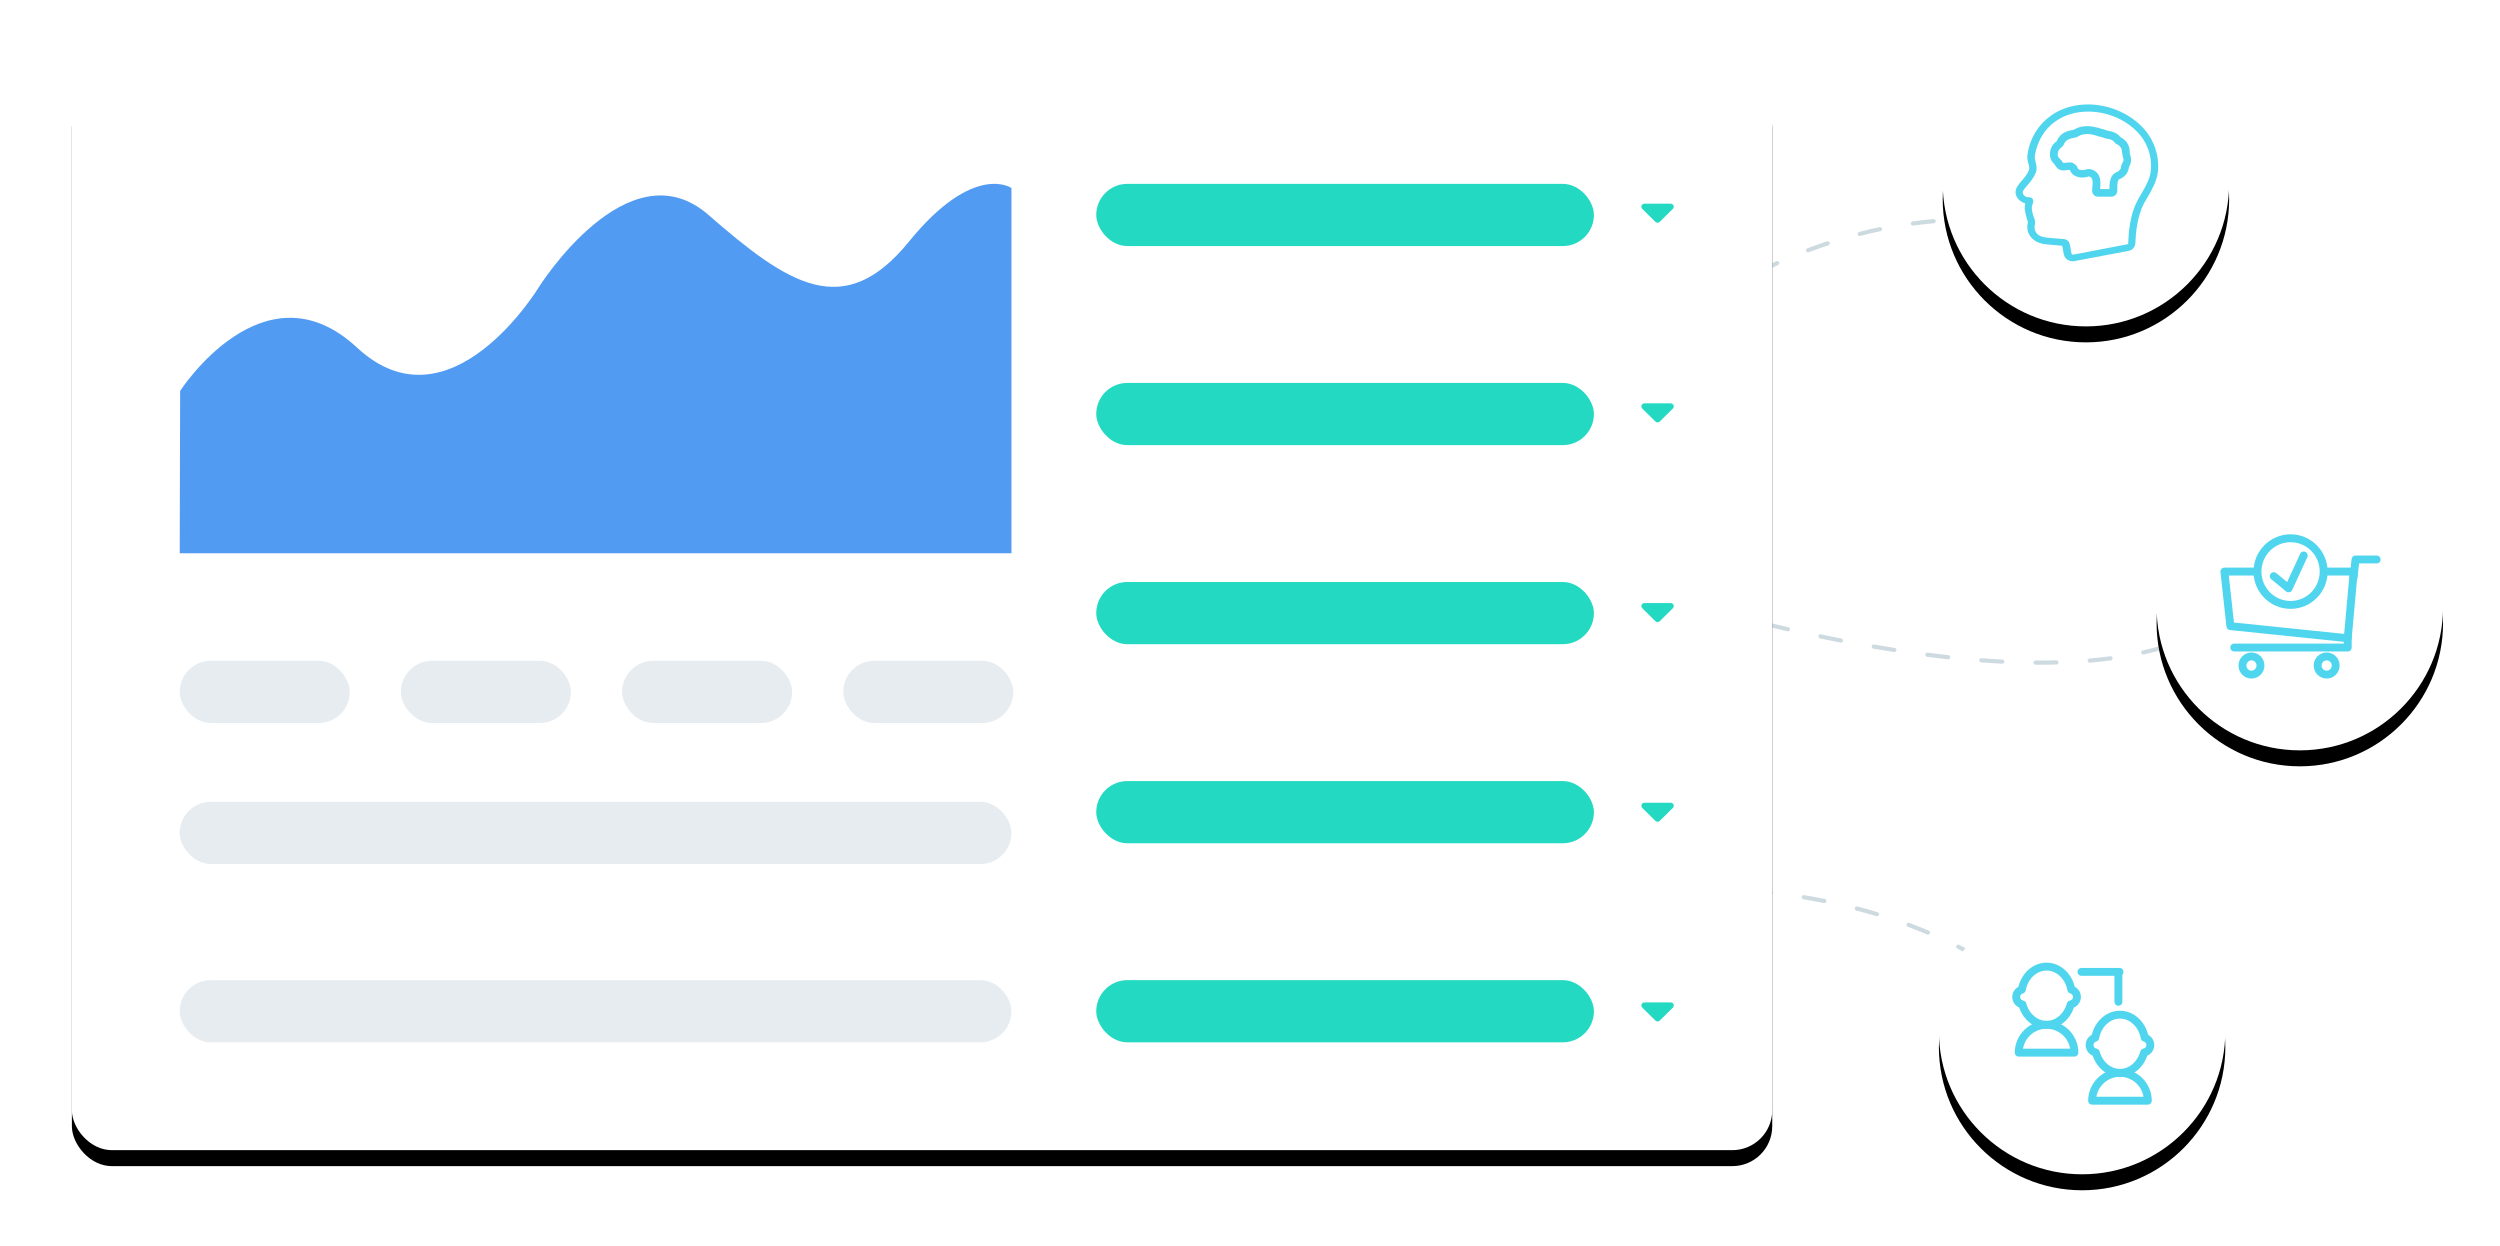 <?xml version="1.0" encoding="UTF-8"?>
<svg width="626px" height="312px" viewBox="0 0 626 312" version="1.1" xmlns="http://www.w3.org/2000/svg" xmlns:xlink="http://www.w3.org/1999/xlink">
    <!-- Generator: Sketch 43.2 (39069) - http://www.bohemiancoding.com/sketch -->
    <title>Group 7</title>
    <desc>Created with Sketch.</desc>
    <defs>
        <ellipse id="path-1" cx="35.864" cy="35.865" rx="35.864" ry="35.865"></ellipse>
        <filter x="-32.1%" y="-26.5%" width="164.1%" height="164.1%" filterUnits="objectBoundingBox" id="filter-2">
            <feOffset dx="0" dy="4" in="SourceAlpha" result="shadowOffsetOuter1"></feOffset>
            <feGaussianBlur stdDeviation="7" in="shadowOffsetOuter1" result="shadowBlurOuter1"></feGaussianBlur>
            <feColorMatrix values="0 0 0 0 0   0 0 0 0 0   0 0 0 0 0  0 0 0 0.08 0" type="matrix" in="shadowBlurOuter1"></feColorMatrix>
        </filter>
        <ellipse id="path-3" cx="35.864" cy="35.865" rx="35.864" ry="35.865"></ellipse>
        <filter x="-32.1%" y="-26.5%" width="164.1%" height="164.1%" filterUnits="objectBoundingBox" id="filter-4">
            <feOffset dx="0" dy="4" in="SourceAlpha" result="shadowOffsetOuter1"></feOffset>
            <feGaussianBlur stdDeviation="7" in="shadowOffsetOuter1" result="shadowBlurOuter1"></feGaussianBlur>
            <feColorMatrix values="0 0 0 0 0   0 0 0 0 0   0 0 0 0 0  0 0 0 0.08 0" type="matrix" in="shadowBlurOuter1"></feColorMatrix>
        </filter>
        <ellipse id="path-5" cx="35.864" cy="35.865" rx="35.864" ry="35.865"></ellipse>
        <filter x="-32.1%" y="-26.5%" width="164.1%" height="164.1%" filterUnits="objectBoundingBox" id="filter-6">
            <feOffset dx="0" dy="4" in="SourceAlpha" result="shadowOffsetOuter1"></feOffset>
            <feGaussianBlur stdDeviation="7" in="shadowOffsetOuter1" result="shadowBlurOuter1"></feGaussianBlur>
            <feColorMatrix values="0 0 0 0 0   0 0 0 0 0   0 0 0 0 0  0 0 0 0.08 0" type="matrix" in="shadowBlurOuter1"></feColorMatrix>
        </filter>
        <rect id="path-7" x="0" y="8" width="425.769" height="270" rx="10"></rect>
        <filter x="-6.8%" y="-9.3%" width="113.6%" height="121.5%" filterUnits="objectBoundingBox" id="filter-8">
            <feOffset dx="0" dy="4" in="SourceAlpha" result="shadowOffsetOuter1"></feOffset>
            <feGaussianBlur stdDeviation="9" in="shadowOffsetOuter1" result="shadowBlurOuter1"></feGaussianBlur>
            <feColorMatrix values="0 0 0 0 0   0 0 0 0 0   0 0 0 0 0  0 0 0 0.08 0" type="matrix" in="shadowBlurOuter1"></feColorMatrix>
        </filter>
    </defs>
    <g id="Website" stroke="none" stroke-width="1" fill="none" fill-rule="evenodd">
        <g id="Homepage" transform="translate(-683, -2927)">
            <g id="Group-7" transform="translate(701, 2937)">
                <g id="Group-85" transform="translate(366, 0)">
                    <path d="M33.594,72.948 C33.594,72.948 71.606,38.521 125.342,46.018" id="Path-48" stroke="#074768" stroke-width="1.045" opacity="0.2" stroke-linecap="round" stroke-linejoin="round" stroke-dasharray="5.225,8.36"></path>
                    <path d="M6.541,130.856 C6.541,130.856 123.865,174.453 170.223,146.671" id="Path-52" stroke="#074768" stroke-width="1.045" opacity="0.2" stroke-linecap="round" stroke-linejoin="round" stroke-dasharray="5.225,8.36"></path>
                    <path d="M0.121,216.032 C0.121,216.032 77.039,198.16 126.998,240.798" id="Path-53" stroke="#074768" stroke-width="1.045" opacity="0.2" stroke-linecap="round" stroke-linejoin="round" stroke-dasharray="5.225,8.36"></path>
                    <g id="Group-73" transform="translate(101.497, 0)">
                        <g id="Group-21" transform="translate(0, 212.315)">
                            <g id="Oval-4-Copy-8">
                                <use fill="black" fill-opacity="1" filter="url(#filter-2)" xlink:href="#path-1"></use>
                                <use fill="#FFFFFF" fill-rule="evenodd" xlink:href="#path-1"></use>
                            </g>
                            <g id="Group-20" transform="translate(19.128, 19.128)" stroke="#4FD5ED" stroke-width="1.98" stroke-linecap="round" stroke-linejoin="round">
                                <path d="M1.639,6.361 C2.246,3.067 4.791,0.594 7.838,0.594 C10.884,0.594 13.429,3.067 14.037,6.361 C14.846,6.579 15.442,7.319 15.442,8.197 C15.442,9.129 14.77,9.905 13.884,10.066 C13.076,13.022 10.675,15.165 7.838,15.165 C5.001,15.165 2.599,13.022 1.791,10.066 C0.905,9.905 0.234,9.129 0.234,8.197 C0.234,7.319 0.829,6.579 1.639,6.361 Z" id="Oval-1403"></path>
                                <path d="M20.015,18.398 C20.623,15.103 23.167,12.631 26.214,12.631 C29.261,12.631 31.805,15.103 32.413,18.398 C33.222,18.616 33.818,19.355 33.818,20.234 C33.818,21.166 33.146,21.942 32.26,22.103 C31.453,25.059 29.051,27.202 26.214,27.202 C23.377,27.202 20.975,25.059 20.168,22.103 C19.282,21.942 18.61,21.166 18.61,20.234 C18.61,19.355 19.206,18.616 20.015,18.398 Z" id="Oval-1403"></path>
                                <path d="M14.808,22.134 C14.808,18.285 11.687,15.165 7.838,15.165 C3.988,15.165 0.867,18.285 0.867,22.134 L14.808,22.134 Z" id="Oval-1402"></path>
                                <path d="M33.184,34.171 C33.184,30.322 30.064,27.202 26.214,27.202 C22.364,27.202 19.244,30.322 19.244,34.171 L33.184,34.171 Z" id="Oval-1402"></path>
                                <path d="M16.572,1.913 L26.098,1.913" id="Line"></path>
                                <path d="M25.822,2.409 L25.822,9.407" id="Line"></path>
                            </g>
                        </g>
                        <g id="Group-36" transform="translate(54.513, 106.158)">
                            <g id="Oval-4-Copy-10">
                                <use fill="black" fill-opacity="1" filter="url(#filter-4)" xlink:href="#path-3"></use>
                                <use fill="#FFFFFF" fill-rule="evenodd" xlink:href="#path-3"></use>
                            </g>
                            <g id="Group-55" transform="translate(16.258, 18.171)" stroke="#4FD5ED" stroke-width="1.98" stroke-linecap="round" stroke-linejoin="round">
                                <ellipse id="Oval-1329" cx="7.496" cy="32.315" rx="2.26" ry="2.276"></ellipse>
                                <ellipse id="Oval-1329" cx="26.33" cy="32.315" rx="2.26" ry="2.276"></ellipse>
                                <polyline id="Rectangle-1449" points="25.959 8.796 33.111 8.796 31.604 25.486 2.222 22.452 0.715 8.796 8.817 8.796"></polyline>
                                <polyline id="Path-3188" points="31.604 25.102 31.604 27.811 3.182 27.811"></polyline>
                                <polyline id="Path-3189" points="33.055 10.273 33.559 5.761 38.846 5.761"></polyline>
                                <ellipse id="Oval-1337" cx="17.29" cy="8.796" rx="8.287" ry="8.345"></ellipse>
                                <polyline id="Line-313" transform="translate(17.546, 9.295) rotate(-200) translate(-17.546, -9.295) " points="13.13 12.513 19.522 6.076 21.963 10.219"></polyline>
                            </g>
                        </g>
                        <g id="Group-67" transform="translate(0.956, 0)">
                            <g id="Oval-4-Copy-9">
                                <use fill="black" fill-opacity="1" filter="url(#filter-6)" xlink:href="#path-5"></use>
                                <use fill="#FFFFFF" fill-rule="evenodd" xlink:href="#path-5"></use>
                            </g>
                            <g id="Group-72" transform="translate(18.171, 15.302)" fill="#4FD5ED">
                                <path d="M30.077,35.51 C30.143,33.199 30.542,28.962 32.07,25.945 C32.402,25.303 32.735,24.725 33.133,24.083 C34.263,22.093 35.459,20.039 35.725,17.6 C36.124,13.491 34.595,9.255 31.605,6.302 C29.877,4.568 27.751,3.22 25.425,2.257 C23.166,1.359 20.641,0.845 18.249,0.845 C15.126,0.845 12.136,1.615 9.677,3.156 C7.019,4.825 4.959,7.265 3.83,10.346 C3.431,11.373 3.165,12.464 3.032,13.684 C2.966,14.454 3.099,15.096 3.298,15.674 C3.497,16.38 3.564,16.83 3.431,17.279 C3.099,18.178 2.501,18.948 1.77,19.782 C1.304,20.296 0.839,20.874 0.441,21.516 C0.042,22.158 -0.025,22.864 0.175,23.506 C0.441,24.34 1.105,25.046 1.969,25.432 C2.035,25.496 2.102,25.496 2.168,25.496 L2.501,25.624 L2.434,25.945 C2.368,26.395 2.368,26.78 2.368,27.165 L2.434,27.422 C2.567,28.192 2.7,28.962 3.032,29.797 C3.165,30.182 3.165,30.31 3.099,30.696 C3.032,30.952 2.966,31.273 3.032,31.723 C3.032,32.75 3.497,33.649 4.228,34.419 C4.959,35.125 5.889,35.574 7.019,35.767 C7.817,35.895 8.614,35.959 9.345,36.024 C9.677,36.024 9.943,36.088 10.209,36.088 C10.607,36.152 11.006,36.152 11.405,36.216 L11.737,36.216 L11.936,37.179 C12.003,37.5 12.069,37.95 12.136,38.335 C12.335,39.362 13.265,40.132 14.395,40.132 C14.528,40.132 14.727,40.132 14.86,40.068 L28.15,37.564 C29.28,37.436 30.077,36.537 30.077,35.51 L30.077,35.51 Z M14.528,38.463 C14.328,38.463 14.063,38.334 14.063,38.078 C13.996,37.757 13.93,37.371 13.863,37.051 L13.863,36.922 C13.797,36.537 13.73,36.152 13.664,35.959 C13.531,35.125 12.933,34.611 12.069,34.547 C11.538,34.483 11.006,34.483 10.474,34.419 C10.209,34.419 9.876,34.354 9.611,34.354 L9.544,34.354 C8.747,34.29 8.016,34.226 7.285,34.098 C6.554,33.969 5.956,33.712 5.557,33.327 C5.092,32.878 4.893,32.364 4.826,31.787 C4.826,31.53 4.826,31.273 4.893,31.08 C4.959,30.631 5.092,30.053 4.693,29.219 C4.428,28.577 4.295,27.935 4.162,27.229 L4.162,26.972 C4.095,26.715 4.162,26.33 4.295,25.945 C4.361,25.816 4.361,25.624 4.428,25.495 C4.494,25.239 4.56,24.982 4.428,24.661 C4.228,24.276 3.896,24.083 3.431,24.083 L3.231,24.083 L3.099,24.083 C2.966,24.083 2.766,24.019 2.633,23.955 C2.301,23.762 1.969,23.441 1.902,23.12 C1.836,22.864 1.836,22.671 1.969,22.478 C2.301,21.965 2.7,21.451 3.165,20.938 C3.896,20.103 4.693,19.076 5.158,17.856 C5.491,16.893 5.291,15.995 5.092,15.289 C4.959,14.775 4.826,14.326 4.893,13.941 C5.026,12.849 5.225,11.886 5.624,10.988 C7.484,5.788 12.269,2.643 18.249,2.643 C22.768,2.643 27.286,4.44 30.343,7.521 C33.001,10.089 34.33,13.812 33.931,17.472 C33.732,19.526 32.669,21.323 31.539,23.249 C31.141,23.891 30.808,24.533 30.476,25.175 C28.748,28.449 28.35,33.071 28.283,35.446 L28.283,35.767 L27.885,35.895 L14.528,38.463 Z" id="Fill-1"></path>
                                <path d="M28.548,13.62 L28.482,13.363 C28.482,13.299 28.415,13.234 28.415,13.106 L28.415,12.721 C28.415,12.4 28.349,12.015 28.283,11.63 C27.95,10.603 27.286,9.768 26.223,9.254 C25.625,8.484 24.761,7.971 23.697,7.778 C23.498,7.778 23.365,7.714 23.232,7.714 C22.568,7.457 21.837,7.264 21.106,7.072 L20.973,7.008 C20.774,6.943 20.574,6.879 20.375,6.879 C19.245,6.558 18.382,6.494 17.451,6.558 C16.455,6.622 15.657,6.879 14.926,7.329 C14.86,7.393 14.727,7.393 14.594,7.457 C14.527,7.457 14.395,7.521 14.262,7.521 C14.129,7.521 13.996,7.585 13.863,7.585 C12.202,7.971 11.139,8.805 10.607,10.153 C10.607,10.217 10.474,10.282 10.341,10.41 C10.275,10.474 10.142,10.538 10.075,10.603 C9.079,11.501 8.68,13.042 9.079,14.326 C9.278,14.968 9.677,15.289 9.942,15.61 C10.009,15.674 10.009,15.738 10.075,15.802 C10.142,15.866 10.208,15.995 10.275,16.059 C10.474,16.316 10.673,16.701 11.072,16.894 C11.537,17.15 12.135,17.215 13.066,17.022 L13.132,17.022 C13.265,17.022 13.464,16.958 13.597,16.958 C13.664,17.022 13.863,17.086 13.863,17.15 L13.996,17.407 C14.062,17.536 14.195,17.728 14.328,17.921 C14.86,18.563 15.724,18.819 16.388,18.884 C16.853,18.948 17.385,18.884 17.916,18.755 C17.916,18.755 18.049,18.691 18.315,18.627 L18.382,18.627 C18.714,18.627 19.113,18.884 19.312,19.14 C19.777,19.654 19.578,21.259 19.511,22.093 L19.511,22.479 C19.511,22.799 19.578,23.12 19.843,23.313 C20.043,23.57 20.375,23.698 20.707,23.698 L24.096,23.698 C24.694,23.698 25.226,23.249 25.292,22.607 L25.292,22.158 L25.292,22.093 C25.292,21.195 25.292,19.782 25.824,19.397 C27.219,18.884 28.083,17.856 28.216,16.508 C28.349,16.316 28.415,16.059 28.482,15.866 L28.548,15.738 C28.881,14.968 28.748,14.262 28.548,13.62 L28.548,13.62 Z M23.83,22.157 L23.83,22.286 L20.973,22.286 L20.973,22.222 C21.106,21.066 21.239,19.269 20.441,18.306 C20.043,17.792 19.245,17.279 18.381,17.279 C18.182,17.279 17.916,17.343 17.717,17.407 C17.584,17.471 17.518,17.471 17.518,17.471 C17.252,17.535 16.853,17.535 16.587,17.535 C16.056,17.471 15.723,17.343 15.524,17.15 C15.458,17.086 15.458,16.958 15.391,16.829 C15.325,16.637 15.192,16.38 14.993,16.187 C14.86,16.059 14.461,15.802 14.195,15.674 L13.796,15.61 L13.73,15.61 C13.464,15.61 13.198,15.674 12.933,15.674 L12.866,15.674 C12.667,15.738 12.401,15.738 12.202,15.738 C12.002,15.738 11.936,15.738 11.869,15.674 C11.737,15.61 11.67,15.481 11.537,15.289 C11.471,15.16 11.338,14.968 11.138,14.775 L10.939,14.582 C10.673,14.326 10.54,14.197 10.474,13.941 C10.208,13.17 10.474,12.271 11.072,11.694 L11.271,11.501 C11.471,11.309 11.803,11.116 11.936,10.731 C12.335,9.832 12.999,9.319 14.195,9.062 C14.262,9.062 14.394,8.998 14.461,8.998 C14.594,8.998 14.727,8.933 14.86,8.933 C15.192,8.869 15.458,8.741 15.657,8.612 C16.189,8.291 16.787,8.099 17.518,8.035 C18.249,7.97 18.979,8.035 19.91,8.291 C20.109,8.356 20.375,8.42 20.574,8.484 L20.707,8.548 C21.438,8.741 22.103,8.869 22.767,9.126 L23.033,9.19 C23.166,9.19 23.299,9.19 23.432,9.254 C24.163,9.383 24.694,9.704 25.093,10.217 L25.226,10.41 L25.491,10.538 C26.222,10.859 26.688,11.437 26.887,12.079 C26.953,12.336 26.953,12.592 27.02,12.913 C27.02,13.106 27.02,13.234 27.086,13.363 C27.086,13.555 27.153,13.684 27.153,13.812 L27.219,14.069 C27.418,14.583 27.418,14.903 27.219,15.289 L27.086,15.545 C27.02,15.674 26.953,15.866 26.887,15.995 L26.754,16.316 L26.754,16.38 C26.688,17.215 26.222,17.792 25.292,18.113 C25.159,18.177 25.026,18.242 24.96,18.306 C23.83,19.205 23.83,20.938 23.83,22.158 L23.83,22.157 Z" id="Fill-2" stroke="#4FD5ED" stroke-width="0.5"></path>
                            </g>
                        </g>
                    </g>
                </g>
                <g id="Rectangle-path-Copy-2">
                    <use fill="black" fill-opacity="1" filter="url(#filter-8)" xlink:href="#path-7"></use>
                    <use fill="#FFFFFF" fill-rule="evenodd" xlink:href="#path-7"></use>
                </g>
                <path d="M27.107,87.88 C27.107,87.88 48.064,55.36 71.374,77.019 C94.683,98.679 116.891,61.95 116.891,61.95 C116.891,61.95 139.25,26.275 159.341,43.77 C179.431,61.266 193.317,70.532 209.593,50.511 C225.868,30.49 235.266,37.075 235.266,37.075 L235.266,128.534 L27,128.534 L27.107,87.88 Z" id="Path-51" fill="#529BF2"></path>
                <rect id="Rectangle-30-Copy-8" fill="#E6ECF0" x="27" y="190.769" width="208.266" height="15.577" rx="7.788"></rect>
                <path d="M397.601,45.545 C397.454,45.69 397.259,45.769 397.054,45.769 C396.849,45.769 396.654,45.69 396.507,45.545 L393.227,42.303 C393.006,42.085 392.939,41.755 393.058,41.471 C393.179,41.185 393.46,41 393.772,41 L400.336,41 C400.648,41 400.929,41.185 401.05,41.471 C401.168,41.755 401.102,42.085 400.881,42.303 L397.601,45.545 L397.601,45.545 Z" id="Page-1-Copy-5" fill="#23D9C2"></path>
                <path d="M397.601,95.545 C397.454,95.69 397.259,95.769 397.054,95.769 C396.849,95.769 396.654,95.69 396.507,95.545 L393.227,92.303 C393.006,92.085 392.939,91.755 393.058,91.471 C393.179,91.185 393.46,91 393.772,91 L400.336,91 C400.648,91 400.929,91.185 401.05,91.471 C401.168,91.755 401.102,92.085 400.881,92.303 L397.601,95.545 L397.601,95.545 Z" id="Page-1-Copy-6" fill="#23D9C2"></path>
                <path d="M397.601,145.545 C397.454,145.69 397.259,145.769 397.054,145.769 C396.849,145.769 396.654,145.69 396.507,145.545 L393.227,142.303 C393.006,142.085 392.939,141.755 393.058,141.471 C393.179,141.185 393.46,141 393.772,141 L400.336,141 C400.648,141 400.929,141.185 401.05,141.471 C401.168,141.755 401.102,142.085 400.881,142.303 L397.601,145.545 L397.601,145.545 Z" id="Page-1-Copy-7" fill="#23D9C2"></path>
                <path d="M397.601,195.545 C397.454,195.69 397.259,195.769 397.054,195.769 C396.849,195.769 396.654,195.69 396.507,195.545 L393.227,192.303 C393.006,192.085 392.939,191.755 393.058,191.471 C393.179,191.185 393.46,191 393.772,191 L400.336,191 C400.648,191 400.929,191.185 401.05,191.471 C401.168,191.755 401.102,192.085 400.881,192.303 L397.601,195.545 L397.601,195.545 Z" id="Page-1-Copy-8" fill="#23D9C2"></path>
                <path d="M397.601,245.545 C397.454,245.69 397.259,245.769 397.054,245.769 C396.849,245.769 396.654,245.69 396.507,245.545 L393.227,242.303 C393.006,242.085 392.939,241.755 393.058,241.471 C393.179,241.185 393.46,241 393.772,241 L400.336,241 C400.648,241 400.929,241.185 401.05,241.471 C401.168,241.755 401.102,242.085 400.881,242.303 L397.601,245.545 L397.601,245.545 Z" id="Page-1-Copy-9" fill="#23D9C2"></path>
                <rect id="Rectangle-30-Copy-10" fill="#23D9C2" x="256.5" y="36.038" width="124.615" height="15.577" rx="7.788"></rect>
                <rect id="Rectangle-30-Copy-10" fill="#23D9C2" x="256.5" y="85.885" width="124.615" height="15.577" rx="7.788"></rect>
                <rect id="Rectangle-30-Copy-10" fill="#23D9C2" x="256.5" y="135.731" width="124.615" height="15.577" rx="7.788"></rect>
                <rect id="Rectangle-30-Copy-10" fill="#23D9C2" x="256.5" y="185.577" width="124.615" height="15.577" rx="7.788"></rect>
                <rect id="Rectangle-30-Copy-10" fill="#23D9C2" x="256.5" y="235.423" width="124.615" height="15.577" rx="7.788"></rect>
                <rect id="Rectangle-30-Copy-5" fill="#E6ECF0" x="27" y="235.423" width="208.266" height="15.577" rx="7.788"></rect>
                <rect id="Rectangle-30-Copy-9" fill="#E6ECF0" x="27" y="155.462" width="42.577" height="15.577" rx="7.788"></rect>
                <rect id="Rectangle-30-Copy-11" fill="#E6ECF0" x="82.385" y="155.462" width="42.577" height="15.577" rx="7.788"></rect>
                <rect id="Rectangle-30-Copy-13" fill="#E6ECF0" x="137.769" y="155.462" width="42.577" height="15.577" rx="7.788"></rect>
                <rect id="Rectangle-30-Copy-12" fill="#E6ECF0" x="193.154" y="155.462" width="42.577" height="15.577" rx="7.788"></rect>
            </g>
        </g>
    </g>
</svg>